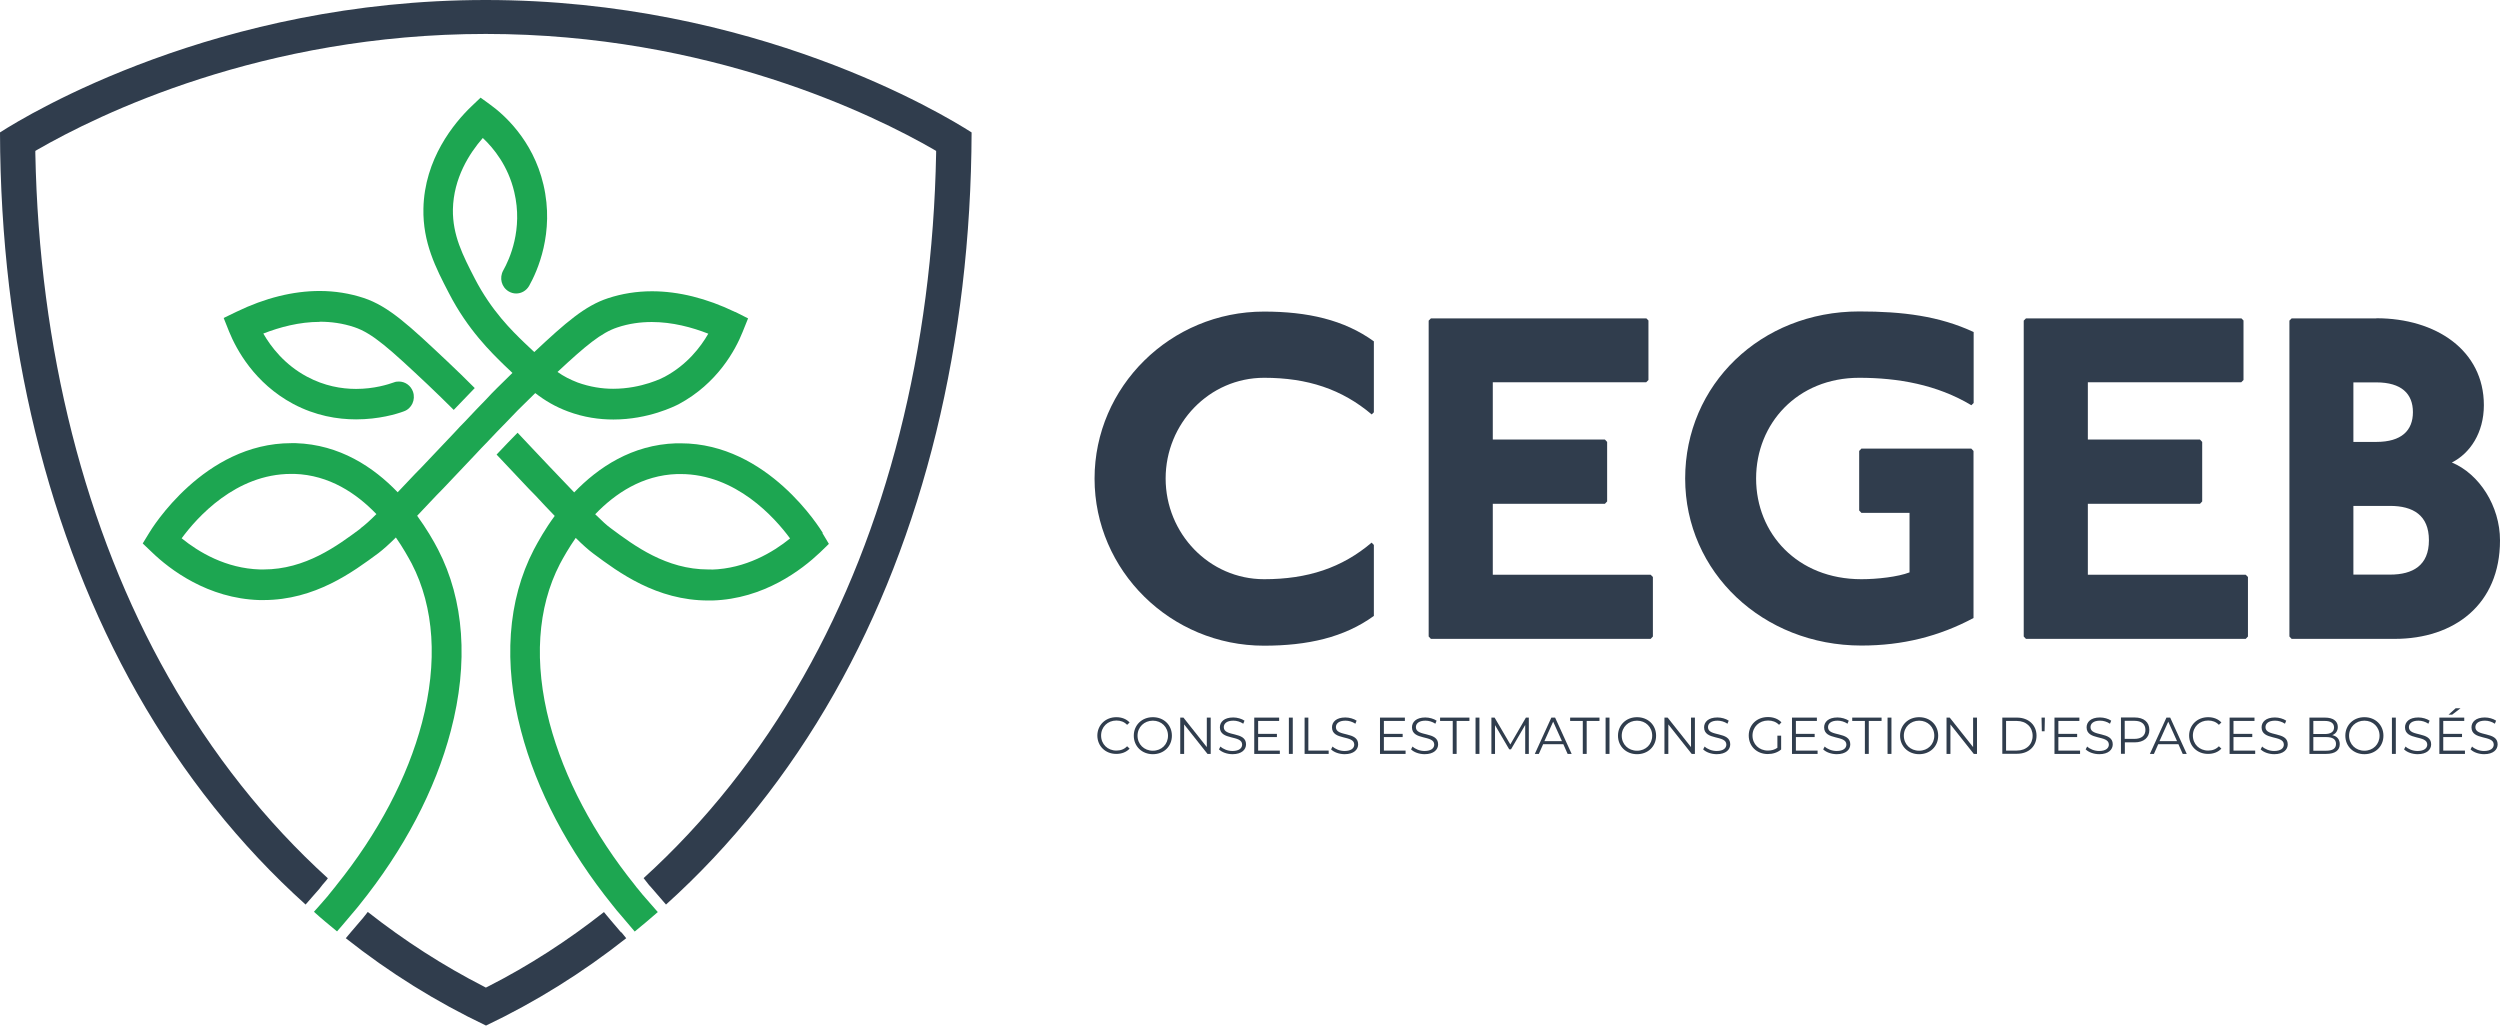 <?xml version="1.0" encoding="UTF-8"?>
<svg xmlns="http://www.w3.org/2000/svg" id="Calque_2" viewBox="0 0 179.73 73.74">
  <defs>
    <style>
      .cls-1 {
        fill: #1da651;
      }

      .cls-2 {
        fill: #303d4d;
      }
    </style>
  </defs>
  <g id="Calque_1-2" data-name="Calque_1">
    <g>
      <path class="cls-2" d="M98.61,29.79c-2.14-1.81-4.61-2.63-7.73-2.63-3.95,0-7.08,3.29-7.08,7.24s3.13,7.24,7.08,7.24c3.13,0,5.6-.82,7.73-2.63l.16.17v5.1c-2.14,1.55-4.77,2.14-7.9,2.14-6.71,0-12.18-5.4-12.18-12.01s5.46-12.01,12.18-12.01c3.13,0,5.76.59,7.9,2.14v5.1l-.16.16Z"></path>
      <path class="cls-2" d="M118.35,22.88l.16.16v4.28l-.16.16h-11.03v4.12h8.06l.16.17v4.28l-.16.17h-8.06v5.1h11.35l.16.16v4.28l-.16.17h-15.8l-.16-.17v-22.71l.16-.16h15.47Z"></path>
      <path class="cls-2" d="M141.72,29.13c-2.47-1.48-5.27-1.97-8.06-1.97-4.44,0-7.41,3.29-7.41,7.24s2.96,7.24,7.57,7.24c1.15,0,2.63-.17,3.46-.49v-4.28h-3.46l-.16-.17v-4.28l.16-.17h7.9l.16.17v12.01c-2.47,1.32-5.1,1.98-8.06,1.98-7.08,0-12.67-5.27-12.67-12.01s5.43-12.01,12.51-12.01c3.13,0,5.76.33,8.23,1.48v5.1l-.16.16Z"></path>
      <path class="cls-2" d="M161.13,22.88l.16.16v4.28l-.16.16h-11.03v4.12h8.06l.16.17v4.28l-.16.17h-8.06v5.1h11.35l.16.16v4.28l-.16.17h-15.8l-.16-.17v-22.71l.16-.16h15.47Z"></path>
      <path class="cls-2" d="M170.84,22.88c4.28,0,7.73,2.3,7.73,6.25,0,1.98-.99,3.46-2.3,4.12,1.97.82,3.46,3.13,3.46,5.6,0,4.61-3.29,7.08-7.57,7.08h-7.41l-.16-.17v-22.71l.16-.16h6.09ZM169.19,31.77h1.65c1.81,0,2.63-.82,2.63-2.14s-.82-2.14-2.63-2.14h-1.65v4.28ZM169.19,41.31h2.63c1.65,0,2.8-.66,2.8-2.47s-1.15-2.47-2.8-2.47h-2.63v4.94Z"></path>
    </g>
    <g>
      <path class="cls-2" d="M78.89,52.89c0-.76.58-1.33,1.37-1.33.38,0,.72.13.95.38l-.18.17c-.21-.22-.47-.31-.77-.31-.63,0-1.1.46-1.1,1.08s.47,1.08,1.1,1.08c.3,0,.56-.09.77-.31l.18.17c-.23.25-.57.38-.96.38-.78,0-1.36-.56-1.36-1.33Z"></path>
      <path class="cls-2" d="M81.51,52.89c0-.76.58-1.33,1.37-1.33s1.37.56,1.37,1.33-.58,1.33-1.37,1.33-1.37-.57-1.37-1.33ZM83.97,52.89c0-.62-.47-1.08-1.09-1.08s-1.1.46-1.1,1.08.47,1.08,1.1,1.08,1.09-.46,1.09-1.08Z"></path>
      <path class="cls-2" d="M87.04,51.59v2.61h-.23l-1.68-2.12v2.12h-.28v-2.61h.23l1.68,2.12v-2.12h.27Z"></path>
      <path class="cls-2" d="M87.63,53.88l.11-.21c.19.18.52.32.86.32.49,0,.7-.21.7-.46,0-.71-1.6-.28-1.6-1.24,0-.38.3-.71.96-.71.29,0,.6.09.81.23l-.09.22c-.22-.15-.48-.22-.71-.22-.48,0-.69.21-.69.47,0,.71,1.6.28,1.6,1.23,0,.38-.31.71-.97.71-.39,0-.77-.14-.97-.34Z"></path>
      <path class="cls-2" d="M92.01,53.96v.24h-1.84v-2.61h1.79v.24h-1.51v.93h1.35v.23h-1.35v.97h1.57Z"></path>
      <path class="cls-2" d="M92.66,51.59h.28v2.61h-.28v-2.61Z"></path>
      <path class="cls-2" d="M93.78,51.59h.28v2.37h1.46v.24h-1.73v-2.61Z"></path>
      <path class="cls-2" d="M95.69,53.88l.11-.21c.19.18.52.32.86.32.49,0,.7-.21.7-.46,0-.71-1.6-.28-1.6-1.24,0-.38.3-.71.96-.71.29,0,.6.09.81.23l-.09.22c-.22-.15-.48-.22-.71-.22-.48,0-.69.21-.69.47,0,.71,1.6.28,1.6,1.23,0,.38-.31.71-.97.71-.39,0-.77-.14-.97-.34Z"></path>
      <path class="cls-2" d="M101.05,53.96v.24h-1.84v-2.61h1.79v.24h-1.51v.93h1.35v.23h-1.35v.97h1.57Z"></path>
      <path class="cls-2" d="M101.44,53.88l.11-.21c.19.18.52.32.86.32.49,0,.7-.21.7-.46,0-.71-1.6-.28-1.6-1.24,0-.38.3-.71.96-.71.29,0,.6.09.81.23l-.09.22c-.22-.15-.48-.22-.71-.22-.48,0-.69.21-.69.47,0,.71,1.6.28,1.6,1.23,0,.38-.31.71-.97.71-.39,0-.77-.14-.97-.34Z"></path>
      <path class="cls-2" d="M104.45,51.83h-.92v-.24h2.11v.24h-.92v2.37h-.28v-2.37Z"></path>
      <path class="cls-2" d="M106.08,51.59h.28v2.61h-.28v-2.61Z"></path>
      <path class="cls-2" d="M109.91,51.59v2.61h-.26v-2.08l-1.02,1.75h-.13l-1.02-1.74v2.07h-.26v-2.61h.23l1.13,1.93,1.12-1.93h.23Z"></path>
      <path class="cls-2" d="M112.39,53.5h-1.45l-.31.7h-.29l1.19-2.61h.27l1.19,2.61h-.29l-.31-.7ZM112.29,53.28l-.63-1.4-.63,1.4h1.25Z"></path>
      <path class="cls-2" d="M113.8,51.83h-.92v-.24h2.11v.24h-.92v2.37h-.28v-2.37Z"></path>
      <path class="cls-2" d="M115.43,51.59h.28v2.61h-.28v-2.61Z"></path>
      <path class="cls-2" d="M116.32,52.89c0-.76.58-1.33,1.37-1.33s1.37.56,1.37,1.33-.58,1.33-1.37,1.33-1.37-.57-1.37-1.33ZM118.78,52.89c0-.62-.47-1.08-1.09-1.08s-1.1.46-1.1,1.08.47,1.08,1.1,1.08,1.09-.46,1.09-1.08Z"></path>
      <path class="cls-2" d="M121.85,51.59v2.61h-.23l-1.68-2.12v2.12h-.28v-2.61h.23l1.68,2.12v-2.12h.27Z"></path>
      <path class="cls-2" d="M122.44,53.88l.11-.21c.19.18.52.32.86.32.49,0,.7-.21.7-.46,0-.71-1.6-.28-1.6-1.24,0-.38.3-.71.96-.71.29,0,.6.09.81.23l-.09.22c-.22-.15-.48-.22-.71-.22-.48,0-.69.21-.69.47,0,.71,1.6.28,1.6,1.23,0,.38-.31.71-.97.71-.39,0-.77-.14-.97-.34Z"></path>
      <path class="cls-2" d="M127.79,52.89h.26v.99c-.25.22-.6.33-.96.33-.79,0-1.37-.56-1.37-1.33s.58-1.33,1.38-1.33c.39,0,.74.13.97.38l-.17.18c-.22-.22-.48-.31-.79-.31-.64,0-1.12.46-1.12,1.08s.47,1.08,1.11,1.08c.25,0,.48-.06.68-.2v-.88Z"></path>
      <path class="cls-2" d="M130.67,53.96v.24h-1.84v-2.61h1.79v.24h-1.51v.93h1.35v.23h-1.35v.97h1.57Z"></path>
      <path class="cls-2" d="M131.07,53.88l.11-.21c.19.18.52.32.86.32.49,0,.7-.21.7-.46,0-.71-1.6-.28-1.6-1.24,0-.38.3-.71.96-.71.29,0,.6.09.81.23l-.09.22c-.22-.15-.48-.22-.71-.22-.48,0-.69.21-.69.47,0,.71,1.6.28,1.6,1.23,0,.38-.31.71-.97.71-.39,0-.77-.14-.97-.34Z"></path>
      <path class="cls-2" d="M134.08,51.83h-.92v-.24h2.11v.24h-.92v2.37h-.28v-2.37Z"></path>
      <path class="cls-2" d="M135.7,51.59h.28v2.61h-.28v-2.61Z"></path>
      <path class="cls-2" d="M136.6,52.89c0-.76.58-1.33,1.37-1.33s1.37.56,1.37,1.33-.58,1.33-1.37,1.33-1.37-.57-1.37-1.33ZM139.06,52.89c0-.62-.47-1.08-1.09-1.08s-1.1.46-1.1,1.08.47,1.08,1.1,1.08,1.09-.46,1.09-1.08Z"></path>
      <path class="cls-2" d="M142.13,51.59v2.61h-.23l-1.68-2.12v2.12h-.28v-2.61h.23l1.68,2.12v-2.12h.27Z"></path>
      <path class="cls-2" d="M143.95,51.59h1.06c.83,0,1.4.54,1.4,1.3s-.56,1.3-1.4,1.3h-1.06v-2.61ZM144.99,53.96c.69,0,1.14-.44,1.14-1.06s-.45-1.07-1.14-1.07h-.77v2.13h.77Z"></path>
      <path class="cls-2" d="M146.78,51.59h.23l-.02.98h-.2l-.02-.98Z"></path>
      <path class="cls-2" d="M149.54,53.96v.24h-1.84v-2.61h1.79v.24h-1.51v.93h1.35v.23h-1.35v.97h1.57Z"></path>
      <path class="cls-2" d="M149.94,53.88l.11-.21c.19.18.52.32.86.32.49,0,.7-.21.7-.46,0-.71-1.6-.28-1.6-1.24,0-.38.3-.71.96-.71.29,0,.6.09.81.23l-.09.22c-.22-.15-.48-.22-.71-.22-.48,0-.69.21-.69.47,0,.71,1.6.28,1.6,1.23,0,.38-.31.71-.97.71-.39,0-.77-.14-.97-.34Z"></path>
      <path class="cls-2" d="M154.52,52.48c0,.55-.4.89-1.06.89h-.7v.82h-.28v-2.61h.98c.66,0,1.06.33,1.06.89ZM154.24,52.48c0-.42-.28-.66-.8-.66h-.69v1.3h.69c.52,0,.8-.24.8-.65Z"></path>
      <path class="cls-2" d="M156.61,53.5h-1.45l-.31.7h-.29l1.19-2.61h.27l1.19,2.61h-.29l-.31-.7ZM156.51,53.28l-.63-1.4-.63,1.4h1.25Z"></path>
      <path class="cls-2" d="M157.38,52.89c0-.76.58-1.33,1.37-1.33.38,0,.72.13.95.38l-.18.17c-.21-.22-.47-.31-.77-.31-.63,0-1.1.46-1.1,1.08s.47,1.08,1.1,1.08c.3,0,.56-.09.77-.31l.18.17c-.23.25-.57.38-.96.38-.78,0-1.36-.56-1.36-1.33Z"></path>
      <path class="cls-2" d="M162.13,53.96v.24h-1.84v-2.61h1.79v.24h-1.51v.93h1.35v.23h-1.35v.97h1.57Z"></path>
      <path class="cls-2" d="M162.52,53.88l.11-.21c.19.18.52.32.86.32.49,0,.7-.21.7-.46,0-.71-1.6-.28-1.6-1.24,0-.38.3-.71.96-.71.29,0,.6.09.81.23l-.09.22c-.22-.15-.48-.22-.71-.22-.48,0-.69.21-.69.47,0,.71,1.6.28,1.6,1.23,0,.38-.31.71-.97.71-.39,0-.77-.14-.97-.34Z"></path>
      <path class="cls-2" d="M168.21,53.5c0,.44-.33.7-.98.7h-1.2v-2.61h1.12c.58,0,.92.25.92.67,0,.3-.16.5-.4.59.33.07.54.29.54.65ZM166.31,51.82v.95h.83c.42,0,.66-.16.66-.47s-.24-.47-.66-.47h-.83ZM167.94,53.48c0-.34-.25-.49-.71-.49h-.92v.98h.92c.46,0,.71-.15.71-.49Z"></path>
      <path class="cls-2" d="M168.61,52.89c0-.76.58-1.33,1.37-1.33s1.37.56,1.37,1.33-.58,1.33-1.37,1.33-1.37-.57-1.37-1.33ZM171.07,52.89c0-.62-.47-1.08-1.09-1.08s-1.1.46-1.1,1.08.47,1.08,1.1,1.08,1.09-.46,1.09-1.08Z"></path>
      <path class="cls-2" d="M171.96,51.59h.28v2.61h-.28v-2.61Z"></path>
      <path class="cls-2" d="M172.83,53.88l.11-.21c.19.18.52.32.86.32.49,0,.7-.21.7-.46,0-.71-1.6-.28-1.6-1.24,0-.38.3-.71.96-.71.29,0,.6.09.81.23l-.09.22c-.22-.15-.48-.22-.71-.22-.48,0-.69.21-.69.47,0,.71,1.6.28,1.6,1.23,0,.38-.31.71-.97.71-.39,0-.77-.14-.97-.34Z"></path>
      <path class="cls-2" d="M177.21,53.96v.24h-1.84v-2.61h1.79v.24h-1.51v.93h1.35v.23h-1.35v.97h1.57ZM176.29,51.38h-.26l.51-.46h.35l-.6.46Z"></path>
      <path class="cls-2" d="M177.61,53.88l.11-.21c.19.18.52.32.86.32.49,0,.7-.21.7-.46,0-.71-1.6-.28-1.6-1.24,0-.38.3-.71.96-.71.29,0,.6.09.81.23l-.09.22c-.22-.15-.48-.22-.71-.22-.48,0-.69.21-.69.47,0,.71,1.6.28,1.6,1.23,0,.38-.31.71-.97.71-.39,0-.77-.14-.97-.34Z"></path>
    </g>
    <g>
      <path class="cls-2" d="M34.92,0C15.63,0,2.05,8.2,0,9.52c.04,15.07,3.45,29,9.86,40.32,3.32,5.85,7.41,10.96,12.11,15.19l.47-.54c.17-.2.35-.39.52-.59l.06-.08.18-.23.2-.23c.06-.07.12-.14.17-.22-4.46-4.05-8.33-8.93-11.47-14.48C6.11,38.11,2.81,25.09,2.54,11.02v-.17l.15-.09C7.03,8.26,18.86,2.44,34.92,2.44s27.9,5.82,32.23,8.32l.15.09v.17c-.26,14.07-3.56,27.09-9.55,37.64-3.15,5.56-7.03,10.43-11.48,14.47.06.08.12.15.18.23l.18.23.05.06.12.13,1.08,1.25c4.7-4.23,8.79-9.35,12.1-15.19,6.42-11.32,9.82-25.26,9.87-40.32-2.06-1.32-15.62-9.52-34.93-9.52ZM44.65,67.03l-.75-.88-.04-.05c-.09-.11-.18-.22-.27-.32-.06-.07-.12-.14-.17-.21-2.62,2.06-5.4,3.86-8.33,5.35l-.16.08-.15-.08c-2.93-1.5-5.72-3.3-8.34-5.36-.06.07-.11.15-.17.22l-.05.06c-.09.12-.19.24-.29.35l-.71.83-.36.43c3.13,2.48,6.51,4.58,10.08,6.28,3.57-1.7,6.94-3.8,10.08-6.28l-.35-.43Z"></path>
      <g>
        <path class="cls-1" d="M22.99,23.14c-1.47,0-2.88.38-4.06.84.55.96,1.53,2.24,3.14,3.1,1.25.67,2.48.88,3.53.88,1.29,0,2.3-.32,2.72-.47.12-.05.24-.06.36-.06.44,0,.85.28,1.01.73.2.58-.09,1.21-.65,1.41-.53.2-1.81.58-3.44.58-1.34,0-2.92-.26-4.52-1.11-2.78-1.49-4.08-3.9-4.61-5.2l-.39-.98.93-.45c2.04-.99,4.07-1.49,5.97-1.49,1.1,0,2.15.17,3.16.5,1.82.6,3.33,2.03,6.06,4.6.67.63,1.26,1.21,1.93,1.88-.45.47-.95.98-1.51,1.57-.65-.65-1.23-1.21-1.87-1.82-2.71-2.55-3.96-3.69-5.28-4.13-.84-.28-1.67-.39-2.49-.39Z"></path>
        <path class="cls-1" d="M52.85,22.43c-2.05-.99-4.08-1.49-5.98-1.49-1.1,0-2.16.17-3.16.5-1.65.54-3.04,1.75-5.3,3.87-.22-.21-.46-.43-.71-.67-.88-.85-2.36-2.28-3.57-4.62-.86-1.67-1.6-3.11-1.57-4.97.05-2.24,1.17-4.01,2.15-5.13.78.73,1.82,2.01,2.26,3.88.64,2.69-.34,4.84-.79,5.64-.3.54-.13,1.2.39,1.51.17.1.35.15.54.15.37,0,.73-.2.93-.55.58-1.03,1.84-3.81,1.03-7.27-.76-3.26-2.93-5.11-3.82-5.75l-.7-.51-.64.61c-1.27,1.21-3.4,3.8-3.47,7.37-.05,2.44.9,4.28,1.82,6.05,1.37,2.67,3.08,4.31,3.99,5.2.21.19.4.38.59.56-.36.35-.73.72-1.12,1.1-.25.24-.5.51-.77.8-.46.47-.95.98-1.51,1.58-.25.25-.5.51-.77.81-.68.71-1.45,1.53-2.36,2.49l-.47.48c-.46.49-.88.93-1.25,1.32-1.74-1.81-4.17-3.43-7.33-3.53-.11,0-.21,0-.32,0-6.28,0-10.05,6.17-10.21,6.44l-.47.77.65.62c1.29,1.25,4.03,3.34,7.74,3.45.09,0,.2,0,.29,0,3.71,0,6.43-2.02,8.26-3.37.35-.27.75-.62,1.26-1.13.51.73.88,1.4,1.14,1.88,1.62,3.13,1.88,7.08.74,11.43-1.04,3.95-3.16,7.97-6.17,11.71-.05.06-.09.13-.15.19-.13.15-.25.31-.38.47l-.06.08c-.18.2-.36.42-.54.62l-.47.53h0c.55.5,1.1.95,1.66,1.41l.39-.45.71-.84c.11-.13.22-.26.33-.39.06-.07.11-.14.17-.21,3.2-3.97,5.47-8.28,6.58-12.53,1.29-4.9.96-9.41-.92-13.04-.32-.62-.83-1.5-1.5-2.42.4-.42.87-.91,1.39-1.47l.47-.48c.9-.95,1.66-1.76,2.33-2.46.27-.29.52-.56.77-.81.56-.6,1.06-1.11,1.51-1.57.27-.29.53-.55.77-.8.44-.43.84-.83,1.25-1.23.71.55,1.44.98,2.35,1.32,1.15.43,2.26.58,3.27.58,2.52,0,4.41-.96,4.69-1.1,2.78-1.49,4.08-3.89,4.6-5.2l.39-.97-.91-.46ZM25.93,37.99c-1.68,1.25-3.97,2.95-6.99,2.95h-.24c-2.46-.07-4.42-1.25-5.64-2.24,1.1-1.5,3.89-4.63,7.87-4.63.08,0,.17,0,.24,0,2.5.08,4.46,1.4,5.89,2.89-.47.47-.84.8-1.14,1.02ZM47.78,27.09c-.09.05-1.63.86-3.7.86-.8,0-1.66-.13-2.55-.45-.54-.21-1-.44-1.45-.76,2.05-1.91,3.15-2.82,4.3-3.2.83-.28,1.67-.39,2.48-.39,1.47,0,2.89.38,4.06.84-.55.96-1.53,2.24-3.14,3.1Z"></path>
        <path class="cls-1" d="M59.15,38.31c-.17-.27-3.94-6.44-10.22-6.44-.1,0-.2,0-.32,0-3.17.1-5.6,1.73-7.33,3.53-.38-.39-.8-.84-1.26-1.32l-.46-.48c-.91-.97-1.69-1.78-2.35-2.49-.45.46-.95.97-1.51,1.57.67.7,1.43,1.51,2.32,2.46l.47.48c.52.56.98,1.05,1.39,1.47-.68.92-1.17,1.8-1.5,2.42-1.89,3.64-2.21,8.15-.92,13.04,1.11,4.25,3.38,8.56,6.58,12.53.05.07.11.14.17.21.09.13.2.24.3.36l.74.87.38.45h0c.57-.47,1.12-.92,1.66-1.4h0s-1.1-1.26-1.1-1.26h0c-.11-.14-.24-.29-.35-.43-.06-.06-.11-.13-.16-.2-3.01-3.74-5.12-7.75-6.17-11.7-1.14-4.34-.88-8.3.74-11.43.26-.49.64-1.16,1.14-1.88.51.51.91.86,1.27,1.13,1.81,1.35,4.54,3.37,8.26,3.37.09,0,.19,0,.29,0,3.71-.11,6.43-2.21,7.74-3.45l.64-.62-.46-.77ZM51.16,40.94h-.24c-3.02,0-5.31-1.7-6.99-2.95-.3-.21-.66-.55-1.14-1.02,1.44-1.5,3.4-2.81,5.89-2.89.09,0,.17,0,.25,0,3.97,0,6.77,3.13,7.87,4.63-1.22.99-3.19,2.17-5.64,2.24Z"></path>
      </g>
    </g>
  </g>
</svg>
